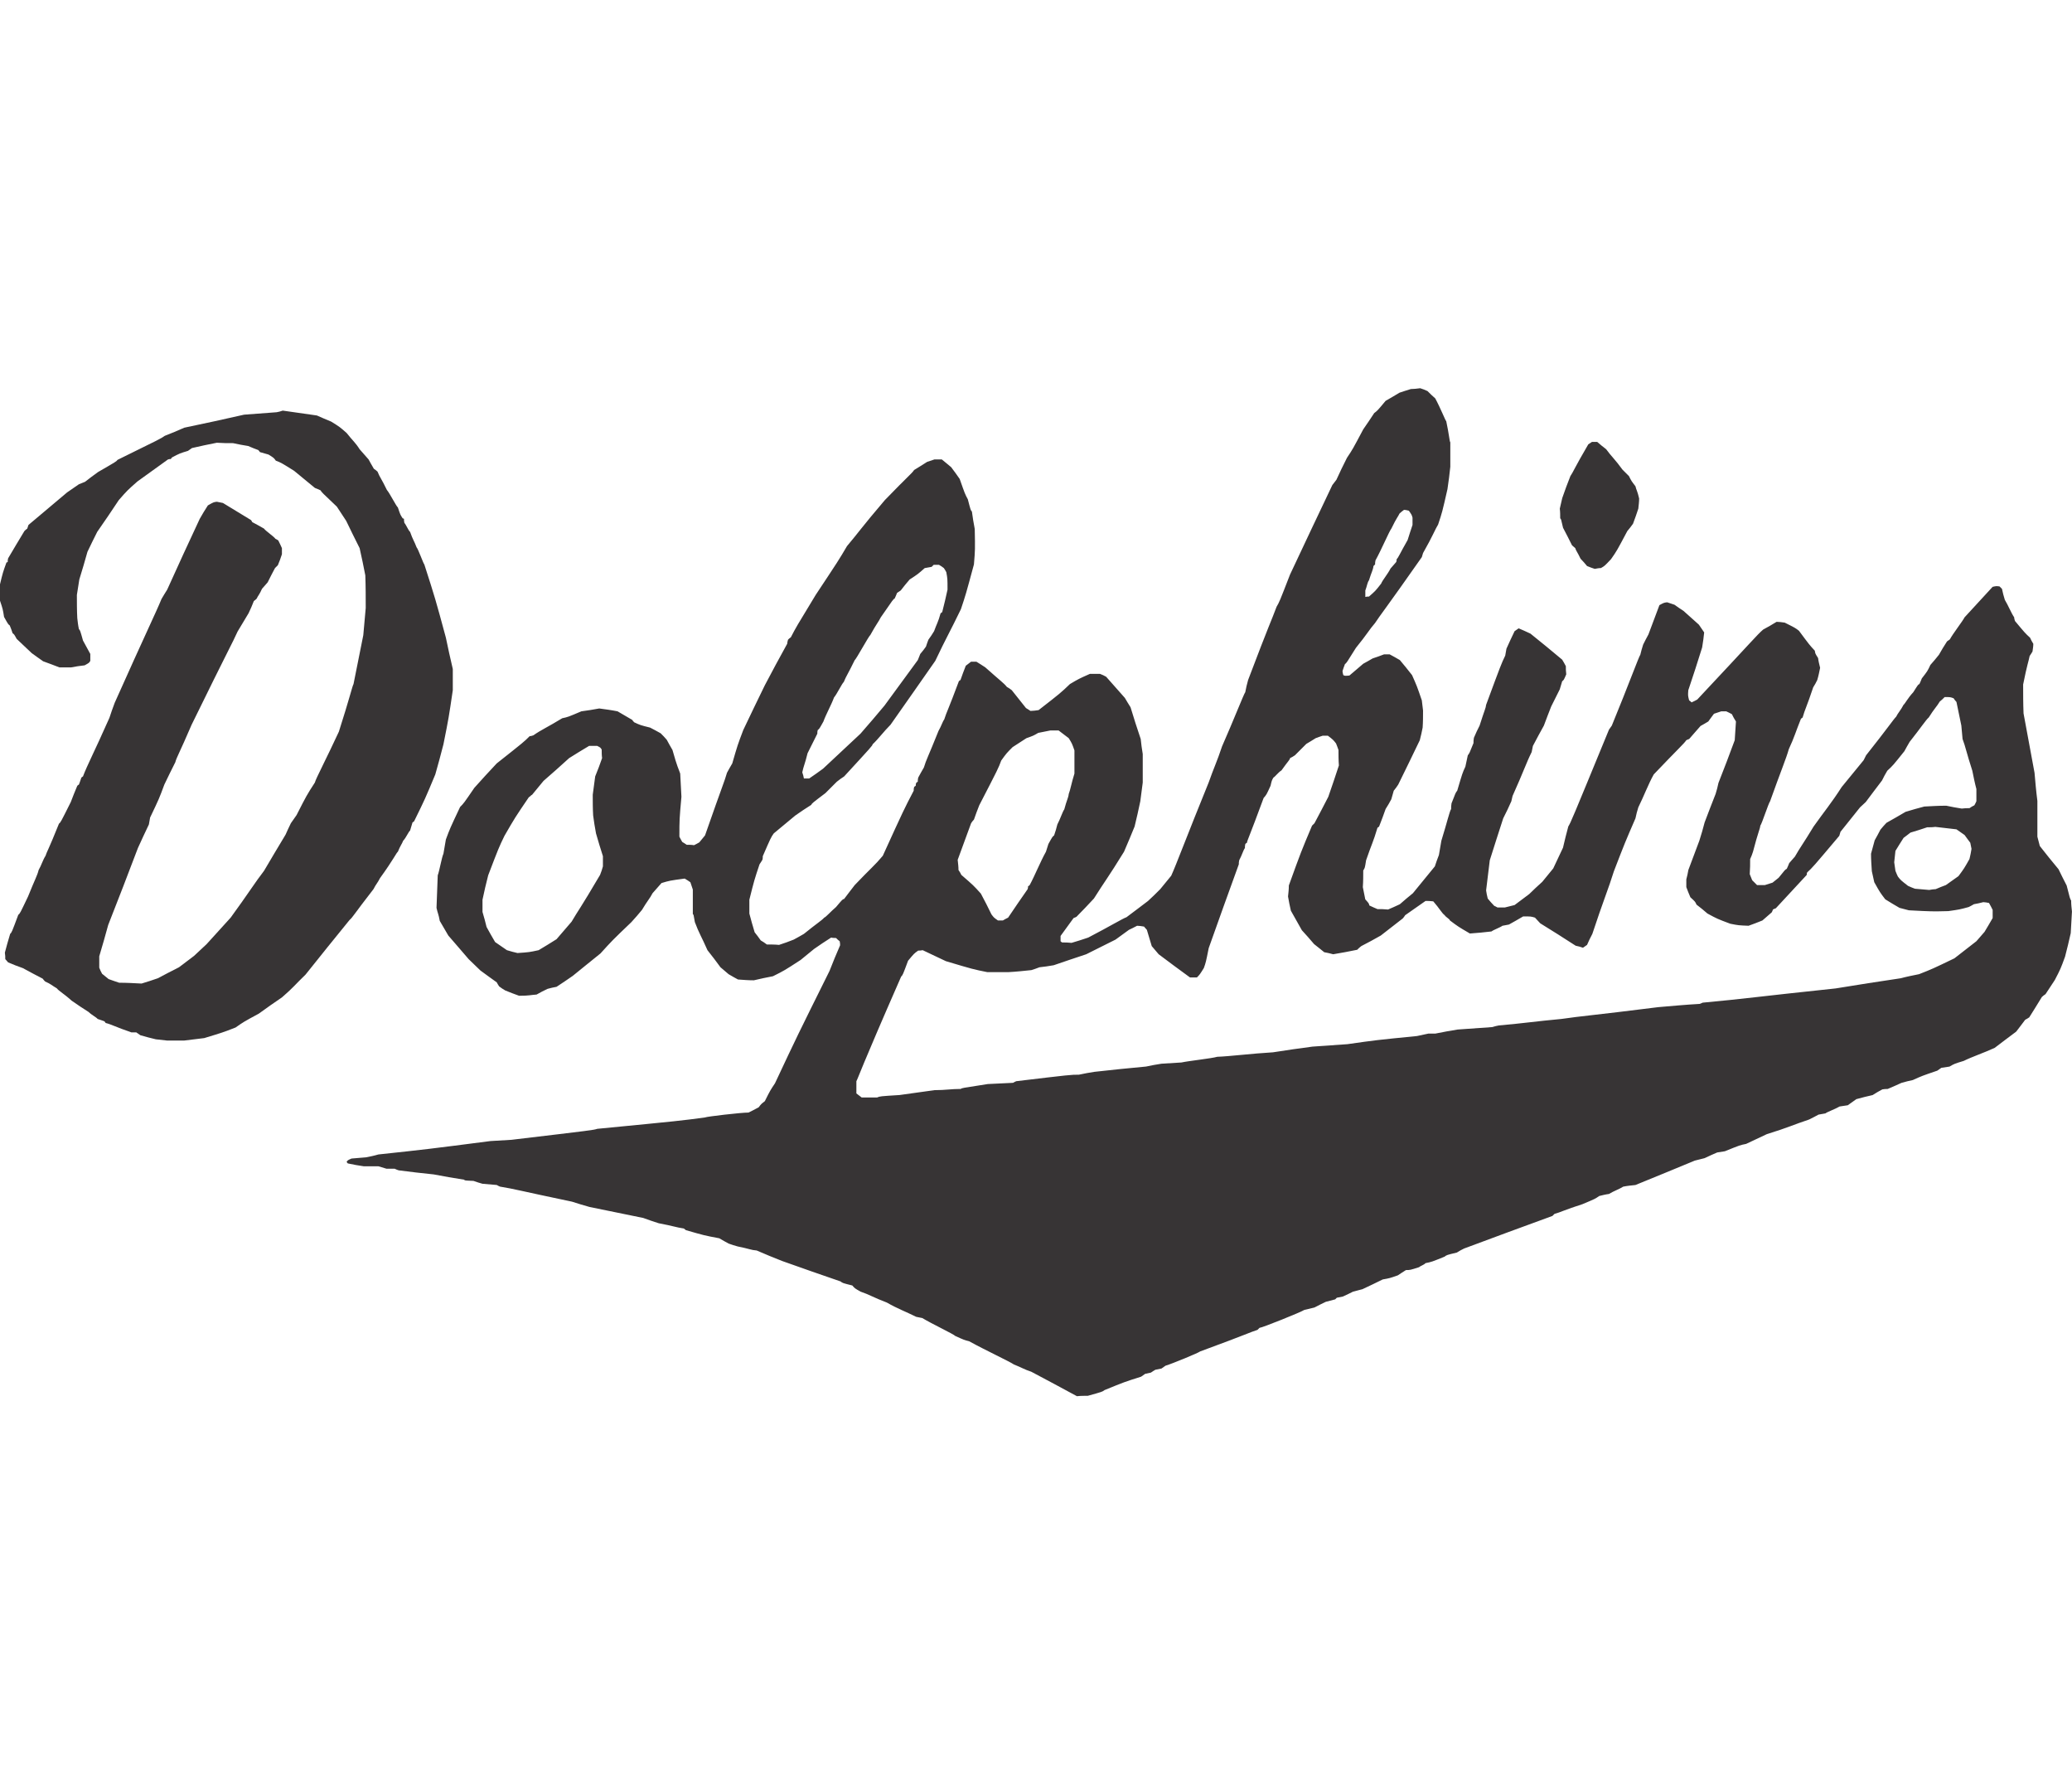<?xml version="1.0" encoding="UTF-8"?>
<!DOCTYPE svg PUBLIC "-//W3C//DTD SVG 1.1//EN" "http://www.w3.org/Graphics/SVG/1.1/DTD/svg11.dtd">
<!-- Creator: CorelDRAW -->
<svg xmlns="http://www.w3.org/2000/svg" xml:space="preserve" width="7.848in" height="6.757in" version="1.1" style="shape-rendering:geometricPrecision; text-rendering:geometricPrecision; image-rendering:optimizeQuality; fill-rule:evenodd; clip-rule:evenodd"
viewBox="0 0 7847.73 3816.77"
 xmlns:xlink="http://www.w3.org/1999/xlink"
 xmlns:xodm="http://www.corel.com/coreldraw/odm/2003">
 <defs>
  <style type="text/css">
   <![CDATA[
    .fil0 {fill:#373435}
   ]]>
  </style>
 </defs>
 <g id="Layer_x0020__x0028_Black_x0020_and_x0020_White_x0029_">
  <g id="_2008560052064">
   <path class="fil0" d="M631.76 2470.04c-13.87,-1.54 -27.74,-3.08 -41.6,-4.62 -18.49,-4.62 -38.52,-9.25 -58.55,-15.41 -4.62,-3.08 -9.24,-6.16 -15.41,-10.78 -6.16,0 -12.33,0 -18.49,0 -58.55,-20.03 -77.04,-30.82 -97.08,-35.44 -1.54,-1.54 -3.08,-3.08 -4.62,-6.16 -7.7,-3.08 -16.95,-6.16 -26.2,-9.24 -4.62,-6.16 -23.11,-15.41 -33.9,-26.2 -21.57,-13.87 -43.14,-27.74 -64.72,-43.14 -23.11,-21.57 -50.85,-38.52 -55.47,-46.23 -18.49,-10.78 -23.11,-16.95 -44.69,-26.2 -3.08,-3.08 -6.16,-6.16 -9.24,-10.78 -24.65,-12.33 -49.31,-26.2 -75.5,-40.06 -18.49,-6.16 -36.98,-13.87 -55.47,-21.57 -3.08,-3.08 -6.16,-7.7 -10.78,-12.33 0,-7.7 0,-15.41 -1.54,-24.65 6.16,-23.12 12.32,-46.23 20.03,-70.88 6.16,-6.16 6.16,-6.16 30.82,-72.42 6.16,-4.62 6.16,-4.62 36.98,-69.34 24.66,-61.64 35.44,-80.12 40.06,-100.16 10.78,-18.49 15.41,-36.98 26.2,-53.93 4.62,-15.41 10.78,-21.57 50.85,-121.73 6.16,-4.62 6.16,-4.62 44.68,-81.67 7.7,-20.03 15.41,-40.06 24.66,-61.64 1.54,-1.54 3.08,-3.08 6.16,-4.62 3.08,-7.71 6.16,-16.95 9.24,-26.2 1.54,-1.54 3.08,-3.08 6.16,-4.62 16.95,-44.68 38.52,-83.21 100.16,-221.89 6.16,-18.49 12.33,-36.98 20.03,-57.01 115.57,-258.87 157.17,-343.62 177.21,-392.92 6.16,-10.78 13.87,-23.11 21.57,-35.44 40.06,-89.37 81.66,-178.74 123.27,-268.11 9.25,-16.95 20.03,-33.9 30.82,-50.85 21.57,-12.32 21.57,-12.32 33.9,-13.87 7.7,1.54 15.41,3.08 23.11,4.62 35.44,21.57 70.88,43.14 106.32,64.72 1.54,1.54 3.08,4.62 4.62,7.7 13.87,7.7 29.28,15.41 44.68,24.66 4.62,7.7 38.52,30.82 43.14,38.52 3.08,1.54 6.16,3.08 10.79,6.16 4.62,9.25 9.24,18.49 13.87,29.28 0,7.71 0,15.41 0,23.12 -4.62,13.87 -9.25,27.74 -15.41,41.6 -3.08,3.08 -6.16,6.16 -10.79,10.78 -9.24,16.95 -18.49,35.44 -27.74,53.93 -6.16,7.7 -13.87,15.41 -21.57,24.66 -9.24,21.57 -15.41,26.19 -20.03,36.98 -3.08,3.08 -6.16,6.16 -10.78,9.24 -6.16,15.41 -12.33,30.82 -20.03,46.23 -13.87,23.11 -27.74,46.22 -41.6,69.34 -20.03,44.68 -30.82,60.09 -174.12,352.86 -46.23,107.86 -57.01,123.27 -61.64,141.76 -13.87,27.74 -27.74,55.47 -41.6,84.75 -20.03,53.93 -20.03,53.93 -53.93,124.81 -1.54,7.71 -3.08,16.95 -4.62,26.2 -13.87,29.28 -27.74,58.56 -41.6,89.37 -36.98,97.08 -73.96,194.15 -112.48,291.23 -10.79,38.52 -21.57,78.58 -33.9,118.65 0,13.87 0,27.74 0,43.14 3.08,7.7 6.16,15.41 10.78,23.11 7.7,6.16 15.41,12.33 24.66,20.03 12.33,4.62 26.2,9.24 40.06,13.87 27.74,0 55.47,1.54 84.75,3.08 20.03,-6.16 40.06,-12.32 61.64,-20.03 26.19,-13.87 52.39,-27.74 80.12,-41.6 18.49,-13.87 36.98,-27.74 57.01,-43.15 15.41,-13.87 30.82,-29.28 47.77,-44.68 29.28,-32.36 60.1,-66.26 90.91,-100.16 63.18,-86.29 93.99,-135.6 126.35,-177.21 26.2,-44.68 53.93,-90.91 81.67,-137.14 6.16,-13.87 12.33,-27.74 20.03,-43.14 6.16,-9.25 13.87,-20.03 21.57,-30.82 38.52,-75.5 38.52,-75.5 69.34,-123.27 3.08,-13.86 44.68,-92.45 90.91,-192.61 40.06,-124.81 50.85,-172.58 55.47,-180.28 12.32,-61.64 24.65,-123.27 36.98,-184.9 3.08,-33.9 6.16,-67.8 9.24,-103.24 0,-40.06 0,-81.67 -1.54,-123.27 -6.16,-33.9 -13.87,-67.8 -21.57,-103.24 -16.95,-33.9 -33.9,-67.8 -50.85,-103.24 -10.79,-16.95 -23.12,-35.44 -35.44,-53.93 -57.02,-53.93 -57.02,-53.93 -61.64,-61.64 -6.16,-3.08 -13.87,-6.16 -21.57,-9.24 -26.2,-21.57 -52.39,-43.14 -78.59,-64.72 -49.31,-30.82 -49.31,-30.82 -69.34,-38.52 -7.7,-10.78 -7.7,-10.78 -27.73,-23.11 -10.79,-3.08 -21.58,-6.16 -32.36,-9.25 -1.54,-1.54 -3.08,-4.62 -6.16,-7.7 -12.33,-4.62 -24.66,-9.24 -38.52,-15.41 -18.49,-3.08 -36.98,-6.16 -57.02,-10.78 -20.03,0 -40.06,0 -61.63,-1.54 -30.82,6.16 -61.64,12.33 -94,20.03 -4.62,3.08 -9.24,6.16 -15.41,10.79 -30.82,9.24 -30.82,9.24 -60.1,24.65 -1.54,1.54 -3.08,3.08 -4.62,6.16 -3.08,0 -6.16,0 -10.79,1.54 -38.52,27.74 -77.04,55.47 -115.56,83.21 -38.52,33.9 -38.52,33.9 -70.89,70.88 -26.19,40.06 -53.93,80.13 -81.66,120.19 -12.33,24.65 -24.66,49.31 -36.98,75.5 -9.24,33.9 -20.03,69.34 -30.82,104.78 -3.08,18.49 -6.16,38.52 -9.24,58.56 0,29.28 0,58.55 1.54,87.83 1.54,13.87 3.08,27.74 6.16,41.6 4.62,4.62 4.62,4.62 15.41,43.15 9.24,16.95 18.49,33.9 27.74,50.85 0,7.7 0,16.95 0,26.2 -4.62,7.7 -4.62,7.7 -21.57,16.95 -16.95,1.54 -33.9,4.62 -50.85,7.7 -13.87,0 -29.28,0 -44.69,0 -20.03,-7.7 -40.06,-15.41 -61.64,-23.11 -13.87,-9.25 -27.74,-20.03 -43.14,-30.82 -18.49,-16.95 -36.98,-35.44 -57.01,-53.93 -9.24,-16.95 -9.24,-16.95 -15.41,-21.57 -3.08,-9.25 -6.16,-18.49 -10.79,-29.28 -6.16,-4.62 -6.16,-4.62 -21.57,-32.36 -4.62,-29.28 -4.62,-29.28 -15.41,-61.64 0,-20.03 0,-40.06 0,-61.64 10.79,-44.68 10.79,-44.68 24.66,-83.21 1.54,0 3.08,0 4.62,-1.54 0,-4.62 0,-9.24 1.54,-13.87 20.03,-33.9 40.06,-67.8 61.64,-103.24 3.08,-3.08 6.16,-6.16 10.79,-9.24 1.54,-4.62 3.08,-9.24 4.62,-13.87 47.77,-40.06 97.08,-81.67 146.38,-123.27 13.87,-9.24 29.28,-20.03 44.69,-30.82 7.7,-3.08 15.41,-6.16 23.11,-9.24 15.41,-12.33 32.36,-24.66 49.31,-36.98 69.34,-40.06 69.34,-40.06 73.96,-46.22 163.33,-80.13 163.33,-80.13 178.74,-90.91 24.66,-9.25 49.31,-20.03 73.96,-30.82 75.5,-15.41 151,-32.36 226.51,-49.31 40.06,-3.08 81.67,-6.16 123.27,-9.24 7.7,-1.54 15.41,-3.08 23.11,-6.16 43.14,6.16 86.29,12.33 129.44,18.49 16.95,7.7 35.44,15.41 53.93,23.11 32.36,20.03 32.36,20.03 58.56,43.14 23.11,29.28 33.9,36.98 49.31,61.64 10.78,12.33 21.57,24.65 33.9,38.52 6.16,10.79 12.33,23.12 20.03,35.44 4.62,3.08 9.24,6.16 13.87,10.79 9.24,23.11 13.87,24.66 35.44,69.34 10.78,12.33 35.44,61.64 41.6,66.26 9.24,27.74 9.24,27.74 18.49,41.6 1.54,0 3.08,0 4.62,1.54 0,4.62 0,9.24 1.54,15.41 6.16,6.16 15.41,29.28 21.57,33.9 10.79,30.82 15.41,33.9 24.66,58.55 6.16,6.16 26.2,63.18 29.28,64.72 41.6,129.44 41.6,129.44 81.67,277.36 7.7,38.52 16.95,78.58 26.19,118.65 0,26.2 0,52.39 0,80.12 -15.41,104.78 -15.41,104.78 -35.44,204.94 -9.24,36.98 -20.03,75.5 -30.82,114.02 -38.52,92.45 -38.52,92.45 -80.13,177.2 -1.54,1.54 -3.08,3.08 -6.16,4.62 -3.08,9.24 -6.16,20.03 -9.25,30.82 -6.16,4.62 -15.41,27.73 -26.19,38.52 -4.62,12.33 -10.79,18.49 -20.03,41.6 -6.16,4.62 -15.41,27.74 -67.8,100.16 -9.24,18.49 -15.41,23.12 -24.66,41.6 -75.5,97.08 -77.04,104.78 -90.91,117.11 -55.47,67.8 -110.94,137.14 -166.41,206.48 -41.6,40.06 -43.15,46.22 -89.37,86.29 -29.28,20.03 -58.56,40.06 -87.83,61.64 -57.01,30.82 -57.01,30.82 -87.83,52.39 -47.77,18.49 -47.77,18.49 -118.65,40.06 -24.66,3.08 -49.31,6.16 -75.5,9.24 -21.57,0 -43.14,0 -66.26,0z"/>
   <path class="fil0" d="M6040.27 684.15c-9.24,-3.08 -18.49,-6.16 -29.28,-10.79 -7.7,-9.24 -15.41,-18.49 -24.65,-27.74 -12.33,-26.2 -16.95,-29.28 -20.03,-40.06 -3.08,-3.08 -7.7,-6.16 -12.33,-10.78 -10.79,-21.57 -21.57,-43.14 -33.9,-66.26 -7.7,-33.9 -7.7,-33.9 -10.78,-35.44 0,-12.32 0,-24.65 -1.54,-36.98 3.08,-12.33 6.16,-26.2 9.25,-40.06 9.24,-27.74 20.03,-55.47 30.82,-83.21 10.79,-15.41 15.41,-30.82 67.8,-120.19 4.62,-3.08 9.24,-6.16 13.87,-9.24 6.16,0 12.33,0 20.03,0 10.78,9.24 21.57,18.49 33.9,27.74 20.03,27.74 33.9,38.52 61.63,77.04 7.7,7.7 15.41,15.41 24.66,24.65 9.24,18.49 9.24,18.49 24.65,38.52 3.08,13.87 7.71,18.49 13.87,46.23 0,12.32 -1.54,24.65 -3.08,38.52 -6.16,18.49 -12.33,36.98 -20.03,57.01 -6.16,9.25 -13.87,18.49 -21.57,27.74 -40.06,75.5 -40.06,75.5 -61.64,106.32 -24.65,26.2 -24.65,26.2 -38.52,33.9 -7.7,0 -15.41,1.54 -23.12,3.08z"/>
   <path class="fil0" d="M4078.72 3816.77c-57.01,-30.82 -114.03,-61.64 -172.58,-92.45 -27.74,-9.25 -35.44,-15.41 -66.26,-27.74 -15.41,-10.79 -107.86,-53.93 -169.5,-87.83 -18.49,-4.62 -18.49,-4.62 -52.39,-20.03 -4.62,-6.16 -89.37,-46.22 -124.81,-67.8 -7.7,-1.54 -15.41,-3.08 -23.11,-4.62 -40.06,-20.03 -70.89,-30.82 -110.94,-53.93 -52.39,-20.03 -67.8,-30.82 -100.16,-41.6 -21.57,-12.32 -21.57,-12.32 -30.82,-23.11 -36.98,-9.24 -36.98,-9.24 -44.68,-15.41 -72.42,-24.66 -146.38,-50.85 -220.35,-77.04 -32.36,-12.33 -64.72,-26.2 -97.08,-40.06 -21.57,-1.54 -26.2,-6.16 -72.42,-15.41 -10.79,-3.08 -21.57,-6.16 -33.9,-10.79 -10.79,-6.16 -23.11,-12.32 -35.44,-20.03 -57.01,-10.78 -57.01,-10.78 -126.35,-30.82 -1.54,-1.54 -4.62,-3.08 -7.7,-6.16 -30.82,-4.62 -38.52,-9.24 -95.54,-20.03 -18.49,-6.16 -38.52,-12.32 -58.55,-20.03 -67.8,-13.87 -135.6,-27.74 -203.4,-41.6 -21.58,-6.16 -43.15,-12.32 -66.26,-20.03 -198.77,-41.6 -215.72,-47.77 -272.74,-57.02 -3.08,-1.54 -7.7,-3.08 -12.33,-6.16 -16.95,-1.54 -35.44,-3.08 -53.93,-4.62 -10.79,-3.08 -21.58,-6.16 -33.9,-10.79 -33.9,-1.54 -33.9,-1.54 -35.44,-4.62 -38.52,-6.16 -77.04,-12.33 -115.57,-20.03 -43.14,-4.62 -87.83,-9.24 -132.52,-15.41 -4.62,-1.54 -9.24,-3.08 -15.41,-6.16 -9.24,0 -20.03,0 -30.82,0 -9.24,-3.08 -20.03,-6.16 -30.82,-9.25 -18.49,0 -36.98,0 -55.47,0 -20.03,-3.08 -40.06,-6.16 -60.09,-10.78 -1.54,-1.54 -3.08,-3.08 -4.62,-6.16 4.62,-6.16 4.62,-6.16 18.49,-12.33 18.49,-1.54 36.98,-3.08 55.47,-4.62 15.41,-3.08 30.82,-6.16 46.23,-10.79 186.45,-20.03 186.45,-20.03 425.28,-50.85 26.2,-1.54 52.39,-3.08 78.58,-4.62 311.26,-36.98 311.26,-36.98 325.13,-41.6 317.42,-30.82 317.42,-30.82 408.33,-43.14 4.62,-3.08 135.6,-18.49 164.88,-18.49 12.32,-6.16 24.65,-12.32 38.52,-20.03 9.25,-12.32 9.25,-12.32 23.12,-23.11 20.03,-40.06 20.03,-40.06 38.52,-67.8 83.21,-177.2 83.21,-177.2 206.48,-425.28 12.32,-32.36 26.19,-64.72 40.06,-97.08 0,-4.62 0,-9.25 -1.54,-15.41 -4.62,-3.08 -9.24,-7.7 -13.87,-12.32 -6.16,0 -12.33,0 -18.49,-1.54 -21.57,13.87 -43.14,27.74 -64.72,43.15 -16.95,13.87 -33.9,27.74 -50.85,41.6 -61.64,40.06 -61.64,40.06 -104.78,61.63 -23.11,4.62 -47.77,9.25 -72.42,15.41 -20.03,0 -40.06,-1.54 -60.1,-3.08 -10.79,-6.16 -23.11,-12.33 -35.44,-20.03 -9.24,-7.7 -20.03,-16.95 -30.82,-26.19 -15.41,-21.57 -32.36,-43.15 -49.31,-64.72 -21.57,-49.31 -32.36,-64.72 -47.76,-106.32 -4.62,-27.74 -4.62,-27.74 -7.7,-30.82 0,-30.82 0,-61.64 0,-92.46 -3.08,-9.24 -6.16,-18.49 -9.25,-27.73 -6.16,-4.62 -13.87,-9.25 -21.57,-13.87 -57.01,7.7 -57.01,7.7 -87.83,16.95 -10.79,12.33 -21.58,24.65 -33.9,38.52 -9.25,18.49 -20.03,29.28 -40.06,63.18 -12.33,15.41 -26.2,30.82 -40.06,46.22 -72.42,69.34 -72.42,69.34 -117.11,118.65 -33.9,27.74 -69.34,55.47 -104.78,84.75 -20.03,13.87 -40.06,27.74 -61.63,41.6 -10.79,1.54 -21.57,4.62 -33.9,7.7 -13.87,6.16 -27.74,13.87 -41.6,21.57 -23.11,1.54 -27.74,4.62 -66.26,4.62 -16.95,-6.16 -33.9,-12.33 -52.39,-20.03 -7.7,-4.62 -15.41,-9.24 -23.11,-15.41 -3.08,-4.62 -6.16,-9.24 -9.25,-15.41 -20.03,-13.87 -40.06,-29.28 -61.64,-44.69 -13.87,-13.87 -29.28,-27.74 -44.68,-43.14 -24.66,-29.28 -50.85,-58.55 -77.04,-89.37 -10.79,-18.49 -21.57,-36.98 -32.36,-55.47 -4.62,-26.19 -7.7,-27.74 -12.32,-49.31 1.54,-40.06 3.08,-81.66 4.62,-123.27 6.16,-15.41 15.41,-69.34 21.57,-81.67 3.08,-16.95 6.16,-35.44 9.25,-53.93 15.41,-41.6 15.41,-41.6 53.93,-123.27 13.87,-13.87 13.87,-13.87 53.93,-72.42 27.74,-30.82 55.47,-61.63 84.75,-92.45 103.24,-81.67 103.24,-81.67 124.81,-103.24 4.62,0 9.24,-1.54 13.87,-3.08 30.82,-21.57 53.93,-30.82 109.4,-64.72 21.57,-4.62 21.57,-4.62 72.42,-26.2 21.57,-3.08 44.68,-6.16 67.8,-10.79 23.11,3.08 46.22,6.16 69.34,10.79 18.49,10.78 36.98,21.57 55.47,32.36 1.54,3.08 4.62,6.16 7.7,9.24 23.11,10.78 23.11,10.78 60.09,20.03 12.33,6.16 26.2,13.87 40.06,21.57 7.7,7.7 15.41,15.41 23.11,24.65 6.16,12.33 13.87,24.66 21.57,38.52 18.49,66.26 23.12,70.88 29.28,89.37 1.54,29.28 3.08,58.55 4.62,87.83 -7.7,86.29 -7.7,86.29 -7.7,151.01 3.08,6.16 6.16,12.33 10.79,20.03 4.62,3.08 10.78,6.16 16.95,10.78 9.25,0 18.49,0 27.74,1.54 6.16,-3.08 12.33,-6.16 20.03,-10.78 6.16,-7.7 13.87,-16.95 21.57,-26.2 69.34,-198.77 72.42,-200.32 83.21,-237.3 6.16,-10.78 12.33,-23.11 20.03,-35.44 20.03,-69.34 20.03,-69.34 41.6,-126.35 26.2,-55.47 53.93,-112.48 81.67,-169.5 27.74,-52.39 55.47,-104.78 84.75,-157.17 0,-4.62 1.54,-9.24 3.08,-15.41 3.08,-3.08 6.16,-6.16 10.79,-9.24 20.03,-38.52 20.03,-38.52 93.99,-160.25 87.83,-132.52 87.83,-132.52 118.65,-184.91 43.14,-50.85 53.93,-69.34 143.3,-174.12 87.83,-90.91 101.7,-100.16 110.94,-114.02 15.41,-9.24 32.36,-20.03 49.31,-30.82 9.24,-3.08 18.49,-6.16 27.73,-9.25 9.25,0 18.49,0 27.74,0 10.79,9.25 23.12,18.49 35.45,29.28 10.78,13.87 21.57,29.28 32.36,44.68 20.03,57.01 20.03,57.01 30.82,77.04 10.78,41.6 10.78,41.6 15.41,46.23 3.08,21.57 6.16,43.14 10.78,66.26 1.54,78.58 1.54,78.58 -3.08,134.06 -30.82,114.03 -30.82,114.03 -49.31,169.5 -40.06,83.2 -55.47,107.86 -97.08,195.69 -55.47,80.12 -112.48,160.25 -169.5,241.92 -26.2,26.2 -46.23,53.93 -67.8,73.96 -1.54,6.16 -1.54,6.16 -107.86,121.73 -9.25,6.16 -18.49,12.33 -27.74,20.03 -13.87,13.87 -27.74,27.74 -43.15,43.14 -50.85,38.52 -50.85,38.52 -53.93,44.69 -20.03,12.32 -40.06,26.19 -60.1,40.06 -26.2,21.57 -53.93,44.69 -81.67,67.8 -10.78,15.41 -10.78,15.41 -41.6,86.29 0,4.62 0,9.25 -1.54,13.87 -3.08,4.62 -6.16,10.79 -10.78,16.95 -20.03,60.09 -20.03,60.09 -38.52,134.06 0,16.95 0,33.9 0,52.39 6.16,23.12 12.33,46.23 20.03,70.89 7.7,9.24 15.41,20.03 23.11,30.82 7.7,4.62 15.41,9.24 23.12,15.41 15.41,0 30.82,0 46.22,1.54 18.49,-6.16 36.98,-12.32 55.47,-20.03 12.33,-6.16 24.66,-13.87 38.52,-21.57 49.31,-40.06 67.8,-50.85 77.04,-61.64 6.16,-1.54 26.19,-24.66 44.68,-40.06 24.66,-29.28 24.66,-29.28 30.82,-30.82 12.32,-16.95 26.19,-33.9 40.06,-52.39 61.64,-64.72 75.5,-73.96 106.32,-110.94 80.13,-175.66 80.13,-175.66 117.11,-246.54 0,-4.62 0,-9.24 1.54,-13.87 1.54,-1.54 3.08,-3.08 6.16,-4.62 0,-3.08 0,-6.16 1.54,-10.78 1.54,-1.54 3.08,-3.08 6.16,-4.62 0,-4.62 0,-9.24 1.54,-15.41 6.16,-12.33 13.87,-24.66 21.57,-38.52 9.24,-30.82 15.41,-38.52 55.47,-138.68 10.78,-18.49 15.41,-35.44 21.57,-43.14 9.24,-29.28 15.41,-36.98 55.47,-144.84 1.54,-1.54 3.08,-3.08 6.16,-4.62 6.16,-16.95 12.32,-35.44 20.03,-53.93 6.16,-4.62 12.33,-9.24 20.03,-15.41 6.16,0 12.33,0 20.03,0 10.79,6.16 21.57,13.87 33.9,21.57 58.55,52.39 69.34,58.55 81.67,73.96 6.16,3.08 12.32,7.7 18.49,12.32 16.95,21.58 35.44,44.69 53.93,67.8 4.62,3.08 10.79,6.16 16.95,10.79 9.24,0 20.03,-1.54 30.82,-3.08 83.21,-64.72 83.21,-64.72 118.65,-98.62 33.9,-20.03 33.9,-20.03 75.5,-38.52 12.32,0 24.65,0 38.52,0 7.7,3.08 15.41,6.16 23.12,10.78 23.11,26.2 46.22,52.39 70.88,80.13 6.16,10.78 13.87,23.11 21.57,35.44 12.33,40.06 24.65,80.12 38.52,120.19 1.54,18.49 4.62,36.98 7.7,57.01 0,35.44 0,70.88 0,107.86 -3.08,23.12 -6.16,46.23 -9.24,70.89 -6.16,30.82 -13.87,63.18 -21.57,95.53 -12.33,30.82 -26.2,63.18 -40.06,95.54 -61.64,100.16 -72.42,110.94 -114.02,177.2 -21.57,23.12 -43.14,46.23 -66.26,69.34 -3.08,1.54 -6.16,3.08 -10.78,4.62 -15.41,21.57 -32.36,44.68 -49.31,67.8 0,6.16 0,12.32 0,20.03 1.54,1.54 3.08,3.08 6.16,4.62 10.78,0 23.11,0 35.44,1.54 20.03,-6.16 41.6,-12.32 63.18,-20.03 80.12,-41.6 130.98,-72.42 144.84,-77.04 26.19,-20.03 53.93,-40.06 81.66,-61.63 15.41,-13.87 30.82,-29.28 46.23,-44.69 13.87,-16.95 27.74,-33.9 41.6,-50.85 18.49,-40.06 60.09,-152.55 141.76,-352.87 20.03,-57.01 30.82,-77.04 50.85,-137.14 41.6,-94 83.21,-200.32 87.83,-204.94 3.08,-15.41 6.16,-30.82 10.78,-46.23 81.67,-215.72 87.83,-223.43 107.86,-277.36 10.78,-18.49 10.78,-18.49 50.85,-121.73 52.39,-112.48 106.32,-224.97 160.25,-339 4.62,-6.16 9.24,-12.32 15.41,-20.03 12.33,-27.74 26.2,-55.47 40.06,-83.2 21.57,-32.36 21.57,-32.36 61.64,-107.86 13.87,-20.03 27.74,-40.06 41.6,-61.64 12.33,-9.24 12.33,-9.24 43.14,-46.22 16.95,-9.25 33.9,-20.03 52.39,-30.82 13.86,-4.62 27.73,-9.24 43.14,-13.87 10.78,0 23.11,-1.54 35.44,-3.08 9.24,3.08 18.49,6.16 27.74,10.78 9.24,9.25 18.49,18.49 29.28,27.74 21.57,40.06 38.52,84.75 41.6,86.29 10.78,49.31 12.33,77.04 15.41,80.12 0,30.82 0,61.64 0,92.45 -3.08,27.74 -6.16,55.47 -10.78,84.75 -20.03,87.83 -20.03,87.83 -35.45,134.06 -10.78,16.95 -20.03,43.14 -57.01,107.86 -1.54,4.62 -3.08,9.24 -4.62,15.41 -137.14,195.69 -157.17,218.81 -177.21,249.62 -21.57,24.66 -30.82,43.14 -72.42,94 -35.44,57.01 -35.44,57.01 -41.6,61.63 -3.08,7.7 -6.16,16.95 -9.24,26.2 0,4.62 1.54,9.24 3.08,15.41 6.16,3.08 6.16,3.08 23.11,1.54 16.95,-13.86 33.9,-29.28 52.39,-44.68 10.78,-6.16 23.11,-12.33 35.44,-20.03 13.87,-4.62 27.74,-9.24 43.14,-15.41 6.16,0 13.87,0 21.57,0 12.33,6.16 24.66,13.87 38.52,21.57 15.41,18.49 30.82,36.98 46.22,57.01 18.49,41.6 18.49,41.6 36.98,95.54 1.54,12.33 3.08,24.65 4.62,38.52 0,21.58 0,43.15 -1.54,64.72 -3.08,15.41 -6.16,30.82 -10.78,47.77 -26.2,55.47 -53.93,110.94 -81.67,167.96 -4.62,7.7 -10.79,15.41 -16.95,23.11 -3.08,10.78 -6.16,21.57 -9.24,32.36 -6.16,12.32 -13.87,24.65 -21.57,36.98 -7.7,21.57 -15.41,43.14 -24.66,66.26 -1.54,1.54 -3.08,3.08 -6.16,4.62 -16.95,57.01 -21.57,60.1 -43.15,123.27 -4.62,29.28 -4.62,29.28 -10.78,38.52 0,20.03 0,41.6 -1.54,63.18 3.08,15.41 6.16,30.82 9.24,46.23 13.87,15.41 13.87,15.41 15.41,23.11 9.25,4.62 20.03,9.24 30.82,13.87 12.32,0 26.19,0 40.06,1.54 13.87,-6.16 29.28,-12.32 44.69,-20.03 15.41,-13.87 32.36,-27.74 49.31,-41.6 27.74,-33.9 55.47,-67.8 83.21,-101.7 4.62,-13.87 9.24,-27.74 15.41,-43.14 3.08,-16.95 6.16,-35.44 9.24,-53.93 21.57,-69.34 30.82,-110.94 36.98,-120.19 0,-6.16 0,-13.87 1.54,-21.57 15.41,-40.06 15.41,-40.06 21.57,-47.77 20.03,-67.8 20.03,-67.8 30.82,-90.91 3.08,-13.87 6.16,-27.74 9.25,-43.14 6.16,-7.7 6.16,-7.7 21.57,-46.23 0,-6.16 0,-12.33 1.54,-20.03 6.16,-15.41 13.87,-30.82 21.57,-46.22 20.03,-63.18 23.11,-64.72 24.65,-78.59 57.02,-154.09 57.02,-154.09 72.42,-186.44 1.54,-7.7 3.08,-16.95 4.62,-26.2 9.24,-21.57 20.03,-43.14 30.82,-66.26 4.62,-3.08 9.24,-6.16 15.41,-10.78 13.87,6.16 29.28,12.33 44.69,20.03 40.06,32.36 80.12,64.72 120.19,98.62 4.62,7.7 9.24,15.41 13.87,24.65 0,9.25 0,20.03 1.54,30.82 -9.24,21.57 -9.24,21.57 -15.41,26.2 -3.08,9.24 -6.16,20.03 -9.25,30.82 -10.78,21.57 -21.57,43.14 -32.36,64.72 -9.25,23.12 -18.49,47.77 -27.74,72.42 -13.87,24.65 -27.74,50.85 -41.6,77.04 -1.54,7.7 -3.08,15.41 -4.62,23.11 -20.03,40.06 -30.82,73.96 -72.42,166.42 -1.54,6.16 -3.08,12.33 -4.62,20.03 -9.24,21.57 -20.03,43.14 -30.82,64.72 -16.95,52.39 -33.9,104.78 -50.85,158.71 -4.62,36.98 -9.24,75.5 -13.87,114.02 1.54,9.24 3.08,20.03 6.16,30.82 7.7,9.25 15.41,18.49 24.66,27.74 3.08,1.54 7.7,3.08 12.33,6.16 9.24,0 18.49,0 27.74,0 12.32,-3.08 24.65,-6.16 36.98,-9.24 18.49,-13.87 36.98,-27.74 55.47,-41.6 15.41,-15.41 32.36,-30.82 49.31,-46.23 13.87,-16.95 27.74,-33.9 41.6,-50.85 12.33,-26.2 24.65,-52.39 36.98,-78.58 6.16,-26.2 12.33,-52.39 20.03,-80.13 10.79,-18.49 10.79,-18.49 154.09,-366.73 3.08,-4.62 6.16,-9.24 10.79,-15.41 61.63,-149.47 103.24,-263.49 107.86,-268.12 3.08,-12.33 6.16,-24.65 10.79,-38.52 6.16,-12.33 12.32,-24.66 20.03,-38.52 13.87,-36.98 27.74,-73.96 41.6,-110.94 16.95,-9.24 16.95,-9.24 29.28,-10.78 9.24,3.08 18.49,6.16 27.74,9.24 10.78,7.7 21.57,15.41 33.9,23.11 18.49,16.95 38.52,33.9 58.56,52.39 6.16,9.24 12.33,18.49 20.03,29.28 -1.54,18.49 -4.62,36.98 -7.7,57.01 -16.95,53.93 -33.9,107.86 -52.39,161.79 -1.54,20.03 -1.54,20.03 3.08,38.52 3.08,1.54 6.16,4.62 9.24,7.7 6.16,-3.08 13.87,-6.16 21.57,-10.78 214.18,-228.05 223.43,-241.92 249.62,-265.03 16.95,-9.25 33.9,-18.49 50.85,-29.28 9.24,0 20.03,1.54 30.82,3.08 40.06,20.03 40.06,20.03 53.93,30.82 40.06,53.93 40.06,53.93 60.1,75.5 1.54,10.79 1.54,10.79 12.32,27.74 1.54,12.33 4.62,24.66 7.71,36.98 -3.08,15.41 -6.16,30.82 -10.79,46.23 -4.62,9.24 -9.24,18.49 -15.41,27.74 -24.66,73.96 -30.82,81.67 -40.06,114.02 -1.54,1.54 -3.08,3.08 -6.16,4.62 -20.03,49.31 -24.65,69.34 -46.22,115.56 -9.25,33.9 -30.82,84.75 -70.89,197.24 -6.16,7.7 -30.82,84.75 -36.98,92.45 -1.54,13.87 -7.7,21.57 -27.74,98.62 -3.08,9.24 -6.16,18.49 -10.78,27.74 0,18.49 0,36.98 -1.54,57.01 3.08,7.7 6.16,15.41 9.25,23.11 6.16,6.16 12.32,12.33 18.49,18.49 9.25,0 18.49,0 29.28,0 9.24,-3.08 18.49,-6.16 29.28,-9.24 7.7,-6.16 15.41,-12.33 23.11,-18.49 24.66,-30.82 24.66,-30.82 30.82,-33.9 3.08,-6.16 6.16,-13.87 9.25,-21.57 6.16,-7.7 13.87,-15.41 21.57,-24.65 20.03,-35.44 30.82,-47.77 70.88,-114.03 41.6,-58.55 67.8,-89.37 106.32,-149.46 27.74,-33.9 55.47,-67.8 83.21,-101.7 3.08,-6.16 6.16,-12.32 9.24,-18.49 83.21,-104.78 103.24,-135.6 114.03,-146.38 4.62,-10.79 18.49,-26.2 27.74,-44.69 6.16,-4.62 15.41,-24.65 36.98,-47.76 18.49,-29.28 18.49,-29.28 23.11,-30.82 3.08,-6.16 6.16,-13.87 9.25,-21.57 21.57,-27.74 21.57,-27.74 32.36,-50.85 10.79,-12.33 21.57,-24.66 32.36,-38.52 9.24,-16.95 20.03,-33.9 30.82,-50.85 3.08,-1.54 6.16,-4.62 10.79,-7.7 9.24,-18.49 50.85,-72.42 55.47,-83.21 35.44,-38.52 70.88,-77.04 106.32,-115.57 13.87,-3.08 13.87,-3.08 26.2,-1.54 3.08,3.08 6.16,6.16 9.24,9.25 3.08,13.87 6.16,27.74 10.79,41.6 12.32,20.03 24.65,50.85 35.44,66.26 0,4.62 1.54,9.24 3.08,13.87 38.52,46.23 38.52,46.23 57.01,63.18 3.08,7.7 7.7,15.41 12.33,23.11 0,9.25 -1.54,18.49 -3.08,29.28 -3.08,4.62 -6.16,10.79 -10.79,16.95 -4.62,23.11 -9.24,30.82 -24.65,107.86 0,35.44 0,72.42 1.54,109.4 13.87,73.96 27.74,149.46 41.6,224.97 3.08,35.44 6.16,70.88 10.78,106.32 0,44.69 0,89.37 0,135.6 3.08,10.78 6.16,23.11 9.25,35.44 23.11,29.28 46.22,58.55 70.88,87.83 9.24,20.03 20.03,40.06 30.82,61.64 12.33,49.31 12.33,49.31 16.95,57.01 0,13.87 1.54,27.74 3.08,41.6 -1.54,26.2 -3.08,53.93 -4.62,81.67 -6.16,29.28 -13.87,58.55 -21.57,89.37 -16.95,46.22 -16.95,46.22 -38.52,87.83 -10.79,16.95 -23.12,35.45 -35.44,53.93 -4.62,3.08 -9.25,6.16 -13.87,10.79 -15.41,24.65 -30.82,50.85 -47.77,77.04 -4.62,3.08 -9.24,6.16 -15.41,9.24 -10.79,13.87 -21.57,29.28 -33.9,44.68 -26.2,20.03 -53.93,40.06 -81.67,61.64 -40.06,18.49 -86.29,33.9 -117.11,49.31 -35.44,10.79 -35.44,10.79 -53.93,21.57 -9.25,1.54 -20.03,3.08 -30.82,4.62 -4.62,3.08 -9.24,6.16 -15.41,10.79 -58.55,20.03 -58.55,20.03 -92.45,35.44 -13.87,3.08 -27.74,6.16 -43.14,10.78 -16.95,7.7 -33.9,15.41 -52.39,23.12 -6.16,0 -12.33,0 -20.03,1.54 -12.33,6.16 -24.65,13.87 -36.98,21.57 -20.03,4.62 -40.06,9.24 -61.64,15.41 -10.78,7.7 -21.57,15.41 -32.36,23.11 -9.25,1.54 -20.03,3.08 -30.82,4.62 -18.49,10.79 -46.23,20.03 -53.93,26.2 -7.7,1.54 -16.95,3.08 -26.19,4.62 -10.79,6.16 -23.12,12.33 -35.44,18.49 -60.1,20.03 -80.13,30.82 -160.25,55.47 -26.2,12.33 -52.39,24.66 -78.59,36.98 -23.11,4.62 -23.11,4.62 -80.12,27.74 -9.24,1.54 -18.49,3.08 -29.28,4.62 -15.41,6.16 -30.82,13.87 -47.77,21.57 -12.33,3.08 -24.66,6.16 -36.98,9.24 -73.96,30.82 -149.47,61.64 -224.97,92.46 -15.41,1.54 -30.82,3.08 -46.22,6.16 -13.87,9.25 -36.98,16.95 -53.93,27.74 -12.33,1.54 -24.65,4.62 -36.98,7.71 -15.41,10.78 -15.41,10.78 -63.18,30.82 -67.8,21.57 -83.21,30.82 -106.32,36.98 -1.54,1.54 -4.62,4.62 -7.71,7.7 -110.94,40.06 -221.88,81.67 -334.37,123.27 -9.25,4.62 -18.49,9.24 -27.74,15.41 -38.52,9.24 -38.52,9.24 -46.23,15.41 -49.31,20.03 -49.31,20.03 -72.42,24.66 -4.62,6.16 -20.03,10.78 -24.66,15.41 -33.9,10.79 -33.9,10.79 -49.31,10.79 -9.24,6.16 -20.03,12.32 -30.82,20.03 -30.82,10.78 -30.82,10.78 -57.02,15.41 -24.65,12.32 -50.85,24.65 -77.04,36.98 -10.78,3.08 -23.11,6.16 -35.44,9.24 -12.32,6.16 -24.65,12.33 -38.52,18.49 -7.7,1.54 -15.41,3.08 -23.11,4.62 -1.54,1.54 -3.08,3.08 -6.16,6.16 -10.79,3.08 -23.12,6.16 -35.44,9.24 -13.87,6.16 -27.74,13.87 -43.15,21.57 -12.32,3.08 -24.65,6.16 -38.52,9.24 -10.79,7.7 -160.25,67.8 -169.5,67.8 -1.54,1.54 -4.62,4.62 -7.7,7.7 -29.28,9.24 -36.98,15.41 -217.27,81.67 -4.62,4.62 -104.78,46.22 -130.97,53.93 -4.62,3.08 -9.25,6.16 -15.41,10.79 -7.71,1.54 -15.41,3.08 -23.12,4.62 -4.62,3.08 -10.78,6.16 -16.95,10.78 -6.16,1.54 -13.87,3.08 -21.57,4.62 -4.62,3.08 -9.25,6.16 -15.41,10.78 -63.18,20.03 -63.18,20.03 -138.68,50.85 -7.7,6.16 -7.7,6.16 -63.18,21.57 -13.87,0 -27.74,0 -41.6,1.54zm-815.13 -1131.01c-6.16,-4.62 -12.33,-9.24 -20.03,-15.41 0,-15.41 0,-30.82 0,-46.23 6.16,-10.78 15.41,-44.68 169.5,-396 6.16,-6.16 6.16,-6.16 26.2,-60.1 23.11,-27.74 23.11,-27.74 38.52,-38.52 4.62,0 10.78,0 16.95,-1.54 29.28,13.87 58.55,27.74 87.83,41.6 103.24,30.82 103.24,30.82 157.17,41.6 26.2,0 52.39,0 78.58,0 29.28,-1.54 58.56,-4.62 87.83,-7.7 9.24,-3.08 20.03,-6.16 30.82,-10.78 16.95,-1.54 35.44,-4.62 53.93,-7.71 40.06,-13.86 81.67,-27.73 123.27,-41.6 36.98,-18.49 73.96,-36.98 110.94,-55.47 16.95,-12.33 33.9,-24.66 50.85,-36.98 9.24,-4.62 20.03,-9.24 30.82,-15.41 7.7,0 16.95,1.54 26.2,3.08 3.08,3.08 6.16,7.7 10.79,12.32 6.16,20.03 12.32,40.06 18.49,61.64 7.7,9.24 16.95,20.03 26.2,30.82 38.52,29.28 78.58,58.55 118.65,87.83 7.7,0 16.95,0 26.2,0 10.78,-10.78 10.78,-10.78 26.19,-35.44 7.71,-21.57 7.71,-21.57 18.49,-75.5 36.98,-104.78 75.5,-211.1 114.02,-317.42 0,-4.62 0,-9.25 1.54,-15.41 10.78,-20.03 15.41,-38.52 21.57,-46.23 0,-4.62 0,-9.24 1.54,-15.41 1.54,-1.54 3.08,-3.08 6.16,-4.62 1.54,-10.78 7.7,-18.49 63.18,-169.5 10.78,-12.33 10.78,-12.33 26.2,-46.23 4.62,-20.03 4.62,-20.03 10.78,-30.82 7.7,-4.62 16.95,-18.49 30.82,-27.74 26.19,-36.98 30.82,-38.52 32.36,-46.23 6.16,-3.08 12.33,-6.16 18.49,-10.78 13.87,-13.87 27.74,-27.74 43.14,-43.14 10.79,-6.16 23.11,-13.87 35.44,-21.58 7.7,-3.08 16.95,-6.16 26.2,-9.24 6.16,0 12.33,0 20.03,0 20.03,15.41 20.03,15.41 30.82,29.28 3.08,7.7 6.16,15.41 9.24,24.66 0,18.49 0,38.52 1.54,58.55 -12.33,38.52 -26.2,78.58 -40.06,118.65 -16.95,32.36 -33.9,66.26 -52.39,100.16 -3.08,3.08 -6.16,6.16 -9.24,9.24 -41.6,98.62 -41.6,98.62 -87.83,226.51 0,13.87 -1.54,27.74 -3.08,41.6 3.08,16.95 6.16,35.44 10.79,53.93 13.87,24.65 27.74,49.31 41.6,73.96 15.41,16.95 30.82,33.9 46.22,52.39 12.33,9.24 24.66,20.03 38.52,30.82 10.78,1.54 21.57,4.62 33.9,7.71 29.28,-4.62 60.09,-10.79 90.91,-16.95 4.62,-4.62 9.24,-9.24 15.41,-13.87 24.65,-12.33 49.31,-26.2 73.96,-40.06 27.74,-21.57 55.47,-43.14 83.21,-64.72 3.08,-3.08 6.16,-7.7 9.25,-12.33 24.65,-16.95 50.85,-35.44 77.04,-53.93 9.24,0 18.49,0 29.28,1.54 23.11,26.2 32.36,44.68 43.14,52.39 4.62,7.7 18.49,13.87 20.03,20.03 30.82,23.12 30.82,23.12 75.5,49.31 26.19,-1.54 53.93,-4.62 81.66,-7.7 7.7,-6.16 33.9,-15.41 41.6,-21.57 7.7,-1.54 15.41,-3.08 24.66,-4.62 16.95,-9.24 35.44,-20.03 53.93,-30.82 29.28,0 29.28,0 44.68,4.62 6.16,6.16 12.33,13.87 20.03,21.57 44.68,27.74 89.37,55.47 134.06,84.75 9.24,1.54 18.49,4.62 27.74,7.7 4.62,-3.08 9.24,-6.16 15.41,-10.79 6.16,-13.87 12.33,-27.74 20.03,-41.6 40.06,-121.73 61.64,-172.58 81.67,-237.3 41.6,-107.86 41.6,-107.86 81.66,-200.32 3.08,-13.87 6.16,-27.74 10.79,-41.6 20.03,-40.06 38.52,-89.37 58.55,-124.81 90.91,-95.54 114.03,-115.56 123.27,-129.43 3.08,-1.54 6.16,-3.08 10.79,-4.62 13.86,-15.41 27.73,-32.36 43.14,-49.31 9.24,-4.62 18.49,-10.79 29.28,-16.95 6.16,-9.24 13.87,-18.49 21.57,-29.28 9.24,-3.08 18.49,-6.16 27.74,-9.24 6.16,0 12.33,0 18.49,0 6.16,3.08 13.87,6.16 21.57,10.78 4.62,9.25 9.24,18.49 15.41,27.74 -1.54,23.12 -3.08,46.23 -4.62,70.89 -20.03,53.93 -40.06,107.86 -61.64,161.79 -3.08,13.87 -6.16,27.74 -10.78,41.6 -13.87,35.44 -27.74,70.88 -41.6,107.86 -6.16,23.11 -12.33,46.23 -20.03,69.34 -13.87,36.98 -27.74,73.96 -41.6,110.94 -1.54,10.78 -4.62,23.11 -7.7,35.44 0,9.24 0,18.49 0,29.28 4.62,12.33 9.24,24.66 15.41,38.52 18.49,16.95 18.49,16.95 23.11,27.74 13.87,10.78 27.74,21.57 41.6,33.9 36.98,20.03 36.98,20.03 86.29,38.52 30.82,6.16 30.82,6.16 69.34,7.7 16.95,-6.16 33.9,-12.33 52.39,-20.03 10.79,-9.24 23.12,-20.03 35.44,-30.82 1.54,-3.08 3.08,-6.16 4.62,-10.79 3.08,-1.54 6.16,-3.08 10.78,-4.62 38.52,-41.6 77.05,-83.21 117.11,-126.35 0,-3.08 0,-6.16 1.54,-9.25 21.58,-20.03 21.58,-20.03 121.73,-138.68 1.54,-4.62 3.08,-9.24 4.62,-15.41 24.65,-30.82 49.31,-61.64 73.96,-92.45 6.16,-6.16 13.87,-12.33 21.57,-20.03 20.03,-26.2 40.06,-53.93 61.64,-81.67 6.16,-12.32 12.33,-24.65 20.03,-36.98 21.57,-20.03 21.57,-20.03 64.72,-73.96 6.16,-10.79 12.33,-23.12 20.03,-35.45 41.6,-52.39 61.64,-83.2 72.42,-92.45 20.03,-32.36 30.82,-41.6 41.6,-60.09 6.16,-4.62 12.33,-10.79 18.49,-16.95 21.57,0 21.57,0 33.9,4.62 3.08,4.62 6.16,9.24 10.78,13.87 6.16,29.28 12.33,58.55 18.49,89.37 1.54,16.95 3.08,33.9 4.62,50.85 10.78,27.74 15.41,53.93 36.98,120.19 4.62,23.11 9.24,46.23 15.41,69.34 0,15.41 0,30.82 0,46.23 -1.54,4.62 -4.62,9.24 -7.7,15.41 -6.16,3.08 -12.33,6.16 -18.49,10.78 -9.24,0 -18.49,0 -29.28,1.54 -18.49,-3.08 -38.52,-6.16 -58.55,-10.79 -27.74,0 -55.47,1.54 -83.21,3.08 -23.11,6.16 -46.23,12.33 -70.88,20.03 -23.11,13.87 -47.77,27.74 -72.42,41.6 -7.7,7.7 -15.41,16.95 -23.11,26.2 -6.16,12.33 -13.87,26.2 -21.57,40.06 -4.62,16.95 -9.24,33.9 -13.87,50.85 0,21.57 1.54,43.14 3.08,66.26 3.08,13.87 6.16,27.74 9.24,41.6 21.57,38.52 21.57,38.52 41.6,64.72 16.95,10.78 35.44,21.57 53.93,32.36 10.78,3.08 23.11,6.16 35.44,9.25 87.83,4.62 87.83,4.62 149.46,3.08 43.14,-6.16 43.14,-6.16 77.04,-15.41 6.16,-3.08 12.33,-6.16 20.03,-10.79 10.78,-1.54 23.11,-4.62 35.44,-7.7 6.16,0 13.87,1.54 21.57,3.08 4.62,7.7 9.24,16.95 13.87,26.2 0,9.24 0,20.03 0,30.82 -9.24,16.95 -20.03,33.9 -30.82,52.39 -9.25,10.79 -20.03,23.12 -30.82,35.44 -27.74,21.58 -55.47,43.15 -83.21,64.72 -83.21,40.06 -83.21,40.06 -134.06,60.09 -23.11,4.62 -46.23,9.25 -69.34,15.41 -81.67,12.32 -163.33,24.65 -246.54,38.52 -306.64,32.36 -337.45,38.52 -503.87,53.93 -3.08,1.54 -6.16,3.08 -10.79,4.62 -52.39,3.08 -104.78,7.71 -157.17,12.33 -231.13,29.28 -294.31,33.9 -366.73,44.69 -100.16,9.24 -134.06,15.41 -237.3,24.65 -7.7,1.54 -15.41,3.08 -24.65,6.16 -43.14,3.08 -86.29,6.16 -130.98,9.24 -27.74,4.62 -55.47,9.25 -84.75,15.41 -7.7,0 -16.95,0 -26.2,0 -13.87,3.08 -27.74,6.16 -43.14,9.24 -155.63,15.41 -155.63,15.41 -263.49,30.82 -43.14,3.08 -87.83,6.16 -132.52,9.25 -49.31,6.16 -98.62,13.87 -149.46,21.57 -80.13,4.62 -164.88,15.41 -211.1,16.95 -20.03,6.16 -107.86,15.41 -135.6,21.57 -24.65,1.54 -49.31,3.08 -75.5,4.62 -18.49,3.08 -38.52,6.16 -58.56,10.78 -64.72,6.16 -129.43,12.33 -195.69,20.03 -18.49,3.08 -38.52,6.16 -58.55,10.79 -30.82,0 -30.82,0 -237.3,24.65 -3.08,1.54 -7.7,3.08 -12.33,6.16 -30.82,1.54 -63.18,3.08 -95.54,4.62 -100.16,15.41 -100.16,15.41 -101.7,18.49 -38.52,0 -57.01,4.62 -100.16,4.62 -43.14,6.16 -87.83,12.33 -132.51,18.49 -73.96,4.62 -73.96,4.62 -84.75,9.24 -18.49,0 -38.52,0 -58.55,0zm4043.28 -785.85c-16.95,-1.54 -35.44,-3.08 -53.93,-4.62 -7.7,-3.08 -16.95,-6.16 -26.2,-10.79 -27.74,-21.57 -27.74,-21.57 -38.52,-35.44 -3.08,-6.16 -6.16,-13.87 -9.25,-21.57 -1.54,-10.78 -3.08,-21.57 -4.62,-32.36 1.54,-13.87 3.08,-27.74 4.62,-43.14 9.25,-15.41 20.03,-32.36 30.82,-49.31 7.7,-6.16 16.95,-12.32 26.19,-20.03 20.03,-6.16 41.6,-12.33 63.18,-20.03 9.24,0 20.03,0 30.82,-1.54 26.2,3.08 52.39,6.16 80.12,9.24 9.25,6.16 20.03,13.87 30.82,21.57 6.16,9.24 13.87,18.49 21.57,29.28 1.54,7.7 3.08,15.41 4.62,23.11 -1.54,12.33 -4.62,24.66 -7.71,38.52 -20.03,35.44 -20.03,35.44 -41.6,64.72 -15.41,10.79 -30.82,21.57 -47.76,33.9 -12.33,4.62 -24.66,9.24 -38.52,15.41 -7.7,0 -15.41,1.54 -24.65,3.08zm-2135.67 -1109.44c0,-7.7 0,-15.41 0,-24.66 6.16,-15.41 7.7,-30.82 13.87,-38.52 9.24,-30.82 15.41,-38.52 16.95,-53.93 1.54,-1.54 3.08,-3.08 6.16,-6.16 0,-4.62 0,-9.24 1.54,-15.41 21.57,-38.52 52.39,-110.94 60.09,-120.19 20.03,-41.6 26.2,-46.23 30.82,-57.01 4.62,-4.62 10.78,-9.25 16.95,-13.87 6.16,0 12.33,1.54 18.49,3.08 10.78,15.41 10.78,15.41 13.87,26.2 0,9.24 0,18.49 0,27.74 -6.16,18.49 -12.33,36.98 -18.49,57.01 -30.82,53.93 -35.44,67.8 -41.6,72.42 0,3.08 0,6.16 -1.54,10.79 -6.16,7.7 -13.87,15.41 -21.57,24.66 -10.79,21.57 -30.82,44.68 -35.44,57.01 -21.57,27.74 -21.57,27.74 -46.23,49.31 -4.62,0 -9.24,0 -13.87,1.54zm-1391.42 1225c-15.41,-10.78 -15.41,-10.78 -24.66,-23.11 -12.32,-26.2 -26.19,-52.39 -40.06,-78.58 -27.74,-30.82 -27.74,-30.82 -73.96,-70.88 -3.08,-6.16 -6.16,-12.33 -10.79,-18.49 0,-12.33 -1.54,-24.66 -3.08,-38.52 16.95,-46.22 33.9,-92.45 50.85,-138.68 3.08,-4.62 6.16,-9.25 10.79,-13.87 6.16,-16.95 12.33,-35.45 20.03,-53.93 72.42,-140.22 72.42,-140.22 83.21,-169.5 20.03,-27.74 20.03,-27.74 43.14,-50.85 16.95,-10.78 33.9,-21.57 52.39,-33.9 26.2,-9.24 26.2,-9.24 44.69,-20.03 15.41,-3.08 30.82,-6.16 46.22,-9.25 9.25,0 20.03,0 30.82,0 12.33,9.25 24.65,18.49 38.52,29.28 12.33,20.03 12.33,20.03 21.57,46.23 0,29.28 0,58.55 0,87.83 -10.78,33.9 -15.41,61.63 -21.57,77.04 -1.54,15.41 -7.7,23.11 -16.95,58.55 -6.16,7.7 -15.41,36.98 -26.2,57.01 -3.08,13.87 -7.7,27.74 -12.33,41.6 -6.16,4.62 -6.16,4.62 -21.57,32.36 -3.08,9.24 -6.16,18.49 -9.24,29.28 -21.57,38.52 -41.6,89.37 -61.64,126.35 -1.54,1.54 -3.08,3.08 -6.16,4.62 0,3.08 0,6.16 -1.54,10.78 -24.66,35.44 -49.31,70.88 -73.96,107.86 -6.16,3.08 -12.32,6.16 -20.03,10.78 -6.16,0 -12.33,0 -18.49,0zm-735 -537.77c-1.54,-7.7 -3.08,-15.41 -6.16,-23.11 4.62,-23.11 10.78,-33.9 20.03,-72.42 12.32,-24.66 24.65,-49.31 36.98,-73.96 0,-4.62 0,-9.24 1.54,-13.87 6.16,-4.62 6.16,-4.62 21.57,-32.36 9.25,-26.19 30.82,-64.72 40.06,-90.91 10.79,-12.32 30.82,-53.93 36.98,-58.55 9.25,-23.11 15.41,-29.28 41.6,-83.21 4.62,-1.54 53.93,-92.45 58.56,-93.99 24.65,-44.69 30.82,-49.31 40.06,-67.8 47.77,-69.34 47.77,-69.34 52.39,-70.88 3.08,-6.16 6.16,-13.87 9.24,-21.57 4.62,-3.08 9.25,-6.16 13.87,-9.25 10.79,-13.87 21.57,-27.74 33.9,-41.6 30.82,-20.03 30.82,-20.03 57.01,-43.14 7.7,-1.54 16.95,-3.08 26.2,-4.62 1.54,-1.54 4.62,-4.62 7.7,-7.7 6.16,0 12.33,0 20.03,0 6.16,3.08 12.33,7.7 18.49,12.32 3.08,4.62 6.16,9.25 9.24,15.41 4.62,24.66 4.62,24.66 4.62,66.26 -6.16,27.74 -12.33,55.47 -20.03,84.75 -1.54,1.54 -3.08,3.08 -6.16,4.62 -9.25,33.9 -15.41,41.6 -24.66,67.8 -6.16,10.79 -13.87,21.58 -21.57,32.36 -3.08,7.7 -6.16,16.95 -9.24,26.2 -6.16,9.24 -13.87,18.49 -21.57,27.74 -3.08,7.7 -6.16,15.41 -9.25,23.11 -41.6,57.01 -83.2,114.02 -126.35,172.58 -29.28,35.44 -60.09,70.88 -90.91,106.32 -46.22,43.14 -93.99,87.83 -141.76,132.52 -16.95,12.33 -33.9,24.66 -52.39,36.98 -6.16,0 -12.33,0 -20.03,0zm-1084.79 661.04c-12.32,-3.08 -26.19,-6.16 -40.06,-10.79 -13.87,-9.24 -29.28,-20.03 -44.69,-30.82 -10.78,-18.49 -21.57,-36.98 -32.36,-57.01 -4.62,-18.49 -9.25,-36.98 -15.41,-57.01 0,-15.41 0,-30.82 0,-46.23 6.16,-30.82 13.86,-61.64 21.57,-92.45 40.06,-104.78 40.06,-104.78 61.63,-149.47 40.06,-69.34 40.06,-69.34 92.46,-146.38 4.62,-1.54 7.7,-7.7 12.32,-9.24 13.87,-16.95 27.74,-33.9 43.15,-52.39 32.36,-27.74 64.72,-57.02 97.07,-86.29 24.66,-15.41 49.31,-30.82 75.5,-46.22 9.25,0 20.03,0 30.82,0 12.32,6.16 12.32,6.16 16.95,13.87 0,10.78 0,21.57 1.54,32.36 -7.7,23.12 -16.95,46.23 -26.19,69.34 -3.08,23.11 -6.16,46.23 -9.25,69.34 0,26.2 0,52.39 1.54,78.58 3.08,21.57 6.16,44.69 10.79,67.8 7.7,27.74 16.95,57.01 26.2,86.29 0,12.33 0,24.66 0,38.52 -3.08,10.78 -6.16,21.57 -10.79,32.36 -77.04,130.97 -81.66,132.52 -107.86,177.2 -18.49,21.57 -36.98,43.14 -57.01,66.26 -21.57,13.87 -44.69,27.74 -67.8,41.6 -35.44,7.7 -35.44,7.7 -80.13,10.79z"/>
  </g>
 </g>
</svg>
